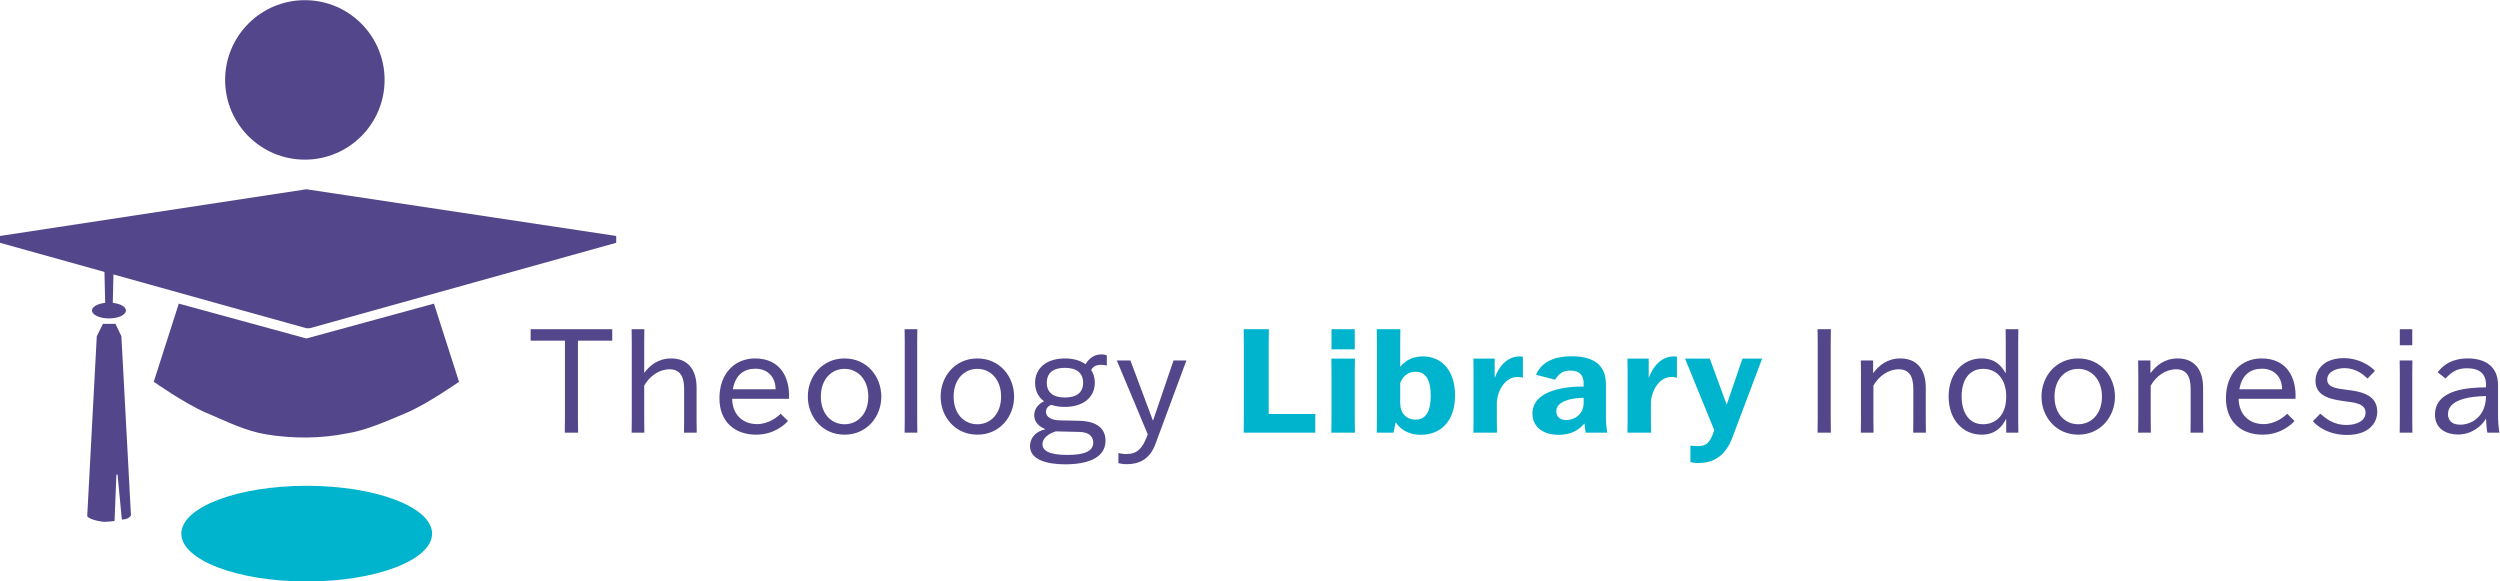 <?xml version="1.0" encoding="UTF-8" standalone="no"?>
<!-- Created with Inkscape (http://www.inkscape.org/) -->

<svg
   version="1.1"
   id="svg824"
   xml:space="preserve"
   width="568.588"
   height="132.244"
   viewBox="0 0 568.588 132.244"
   xmlns="http://www.w3.org/2000/svg"
   xmlns:svg="http://www.w3.org/2000/svg"><defs
     id="defs828"><clipPath
       clipPathUnits="userSpaceOnUse"
       id="clipPath838"><path
         d="m 21.75,16.603 h 426.443 v 99.184 H 21.75 Z"
         id="path836" /></clipPath></defs><g
     id="g830"
     transform="matrix(1.333,0,0,-1.333,-29.001,154.382)"><g
       id="g832"><g
         id="g834"
         clip-path="url(#clipPath838)"><g
           id="g840"
           transform="translate(334.137,41.998)"><path
             d="M 0,0 -0.025,2.32 V 15.328 L 0,17.648 h -2.271 l 0.025,-2.32 V 2.32 L -2.271,0 Z m 16.216,0 -0.024,2.147 v 5.529 c 0,3.258 -1.654,4.986 -4.32,4.986 -2.271,0 -3.702,-1.234 -4.615,-2.468 h -0.05 v 2.122 H 5.109 L 5.134,10.144 V 2.147 L 5.109,0 H 7.281 L 7.257,2.147 v 5.875 c 0.913,1.629 2.567,2.789 4.319,2.789 1.703,0 2.493,-1.111 2.493,-3.332 V 2.147 L 14.044,0 Z m 9.503,-0.346 c 2.271,0 3.455,1.259 4.147,2.641 h 0.049 V 0 h 2.073 l -0.024,2.123 v 13.353 l 0.024,2.172 h -2.172 l 0.025,-2.172 v -5.307 h -0.049 c -0.642,1.185 -1.753,2.493 -4.073,2.493 -3.209,0 -5.628,-2.567 -5.628,-6.491 0,-3.95 2.419,-6.517 5.628,-6.517 m 0.271,11.231 c 2.197,0 3.925,-1.629 3.925,-4.69 V 6.097 c 0,-3.259 -1.925,-4.665 -3.949,-4.665 -2.37,0 -3.653,1.949 -3.653,4.763 0,2.888 1.357,4.69 3.677,4.69 M 42.207,-0.346 c 3.825,0 6.269,3.086 6.269,6.492 0,3.431 -2.444,6.516 -6.269,6.516 -3.826,0 -6.27,-3.085 -6.27,-6.516 0,-3.406 2.444,-6.492 6.27,-6.492 m 0,1.778 c -2.222,0 -4.048,1.727 -4.048,4.714 0,2.986 1.826,4.739 4.048,4.739 2.196,0 4.048,-1.753 4.048,-4.739 0,-2.987 -1.852,-4.714 -4.048,-4.714 M 63.532,0 63.508,2.147 v 5.529 c 0,3.258 -1.654,4.986 -4.32,4.986 -2.271,0 -3.702,-1.234 -4.616,-2.468 h -0.049 v 2.122 H 52.425 L 52.45,10.144 V 2.147 L 52.425,0 h 2.172 l -0.025,2.147 v 5.875 c 0.914,1.629 2.567,2.789 4.32,2.789 1.703,0 2.493,-1.111 2.493,-3.332 V 2.147 L 61.36,0 Z M 77.847,3.233 C 77.379,2.69 75.749,1.456 73.848,1.456 c -2.567,0 -4.245,1.728 -4.27,4.32 h 9.7 c 0.173,3.603 -1.455,6.886 -5.799,6.886 -3.457,0 -6.072,-2.567 -6.072,-6.788 0,-4.023 2.615,-6.22 6.268,-6.22 3.11,0 5.011,1.827 5.43,2.345 z m -4.295,7.677 c 2.048,0 3.432,-1.383 3.432,-3.505 h -7.283 c 0.42,2.468 1.901,3.505 3.851,3.505 M 82.24,1.95 c 0.765,-0.889 2.69,-2.345 5.825,-2.345 3.48,0 5.159,1.827 5.159,3.999 0,3.011 -3.135,3.455 -5.184,3.702 -1.727,0.222 -3.356,0.395 -3.356,1.752 0,1.333 1.554,1.95 2.961,1.95 1.926,0 3.258,-1.135 3.925,-1.777 l 1.259,1.308 c -0.716,0.79 -2.617,2.172 -5.332,2.172 -3.159,0 -4.813,-1.801 -4.813,-3.875 0,-2.739 2.839,-3.184 4.986,-3.48 1.604,-0.222 3.554,-0.346 3.554,-1.95 0,-1.505 -1.703,-2.098 -3.233,-2.098 -2.394,0 -3.678,1.259 -4.492,1.925 z M 99.221,0 99.197,2.147 v 7.997 l 0.024,2.172 h -2.172 l 0.025,-2.172 V 2.147 L 97.049,0 Z m -0.024,17.648 h -2.123 v -2.74 h 2.123 z m 5.677,-8.417 c 1.061,1.16 1.999,1.753 3.677,1.753 2.074,0 3.234,-0.889 3.234,-2.864 V 7.726 c -2.691,-0.025 -8.713,-0.223 -8.713,-4.665 0,-2.518 2.098,-3.382 3.924,-3.382 2.444,0 4.147,1.58 4.739,2.666 h 0.05 c 0.049,-0.716 0.074,-1.58 0.222,-2.345 h 2.048 c -0.098,0.666 -0.222,1.58 -0.222,3.011 v 5.085 c 0,3.307 -2.32,4.566 -5.158,4.566 -2.666,0 -4.221,-1.111 -5.134,-2.369 z m 2.493,-7.873 c -1.383,0 -2.074,0.715 -2.074,1.801 0,2.419 3.48,3.036 6.492,3.086 -0.05,-3.678 -2.641,-4.887 -4.418,-4.887"
             style="fill:#54468a;fill-opacity:1;fill-rule:nonzero;stroke:none"
             id="path842" /></g><g
           id="g844"
           transform="translate(246.17,41.998)"><path
             d="m 0,0 v 3.184 h -7.948 v 12.144 l 0.025,2.32 h -4.295 l 0.025,-2.32 V 2.32 L -12.218,0 Z M 6.763,0 6.738,2.295 v 8.047 l 0.025,2.295 H 2.74 L 2.764,10.342 V 2.295 L 2.74,0 Z M 6.738,17.648 H 2.764 V 14.217 H 6.738 Z M 13.353,0 13.699,1.728 h 0.049 c 0.518,-0.79 1.752,-2.098 4.27,-2.098 3.233,0 5.825,2.172 5.825,6.713 0,4.221 -2.221,6.665 -5.504,6.665 -1.481,0 -2.74,-0.494 -3.801,-1.704 h -0.05 v 4.048 l 0.025,2.296 H 10.49 l 0.025,-2.296 V 2.271 C 10.515,2.049 10.49,0.222 10.49,0 Z m 3.752,2.221 c -1.531,0 -2.617,1.062 -2.617,2.814 v 3.406 c 0.371,1.062 1.235,1.95 2.617,1.95 1.851,0 2.591,-1.555 2.591,-4.097 0,-2.345 -0.641,-4.073 -2.591,-4.073 M 26.978,0 h 4.023 l -0.025,2.295 v 3.012 c 0.198,2.073 1.506,4.196 3.53,4.196 0.296,0 0.617,-0.05 0.913,-0.124 v 3.579 c -0.148,0.025 -0.321,0.05 -0.543,0.05 -1.654,0 -3.283,-1.086 -4.221,-3.579 h -0.049 v 3.208 h -3.628 l 0.024,-2.295 V 2.295 Z m 13.921,9.034 c 0.691,1.036 1.332,1.555 2.616,1.555 1.53,0 2.271,-0.741 2.271,-2.172 V 7.874 c -4.419,0 -8.738,-1.136 -8.738,-4.616 0,-2.197 1.703,-3.628 4.468,-3.628 2.27,0 3.529,0.913 4.368,1.9 h 0.05 C 45.983,1.061 46.032,0.543 46.131,0 h 3.678 C 49.71,0.642 49.587,1.604 49.587,2.69 v 5.579 c 0,3.554 -2.469,4.763 -5.825,4.763 -2.888,0 -5.134,-0.888 -6.097,-3.159 z m 1.949,-6.887 c -1.086,0 -1.727,0.568 -1.727,1.506 0,1.703 2.542,2.271 4.665,2.295 V 5.06 c 0,-1.95 -1.629,-2.913 -2.938,-2.913 M 53.263,0 h 4.023 l -0.024,2.295 v 3.012 c 0.197,2.073 1.505,4.196 3.529,4.196 0.296,0 0.617,-0.05 0.913,-0.124 v 3.579 c -0.148,0.025 -0.321,0.05 -0.543,0.05 -1.653,0 -3.282,-1.086 -4.22,-3.579 h -0.05 v 3.208 h -3.628 l 0.025,-2.295 V 2.295 Z M 64,-5.035 c 0.37,-0.074 0.716,-0.148 1.357,-0.148 3.012,0 4.789,1.629 5.825,4.393 l 5.06,13.427 H 72.885 L 70.22,4.838 h -0.05 l -2.863,7.799 h -4.22 L 68.072,0.42 c -0.715,-2.148 -1.283,-2.715 -2.863,-2.715 -0.321,0 -0.864,0.024 -1.209,0.074 z"
             style="fill:#00b4cd;fill-opacity:1;fill-rule:nonzero;stroke:none"
             id="path846" /></g><g
           id="g848"
           transform="translate(126.216,57.695)"><path
             d="M 0,0 V 1.95 H -13.921 V 0 h 5.85 v -13.378 l -0.025,-2.32 h 2.271 l -0.025,2.32 V 0 Z M 5.455,-0.222 5.479,1.95 H 3.307 l 0.025,-2.172 v -13.329 l -0.025,-2.147 h 2.172 l -0.024,2.147 v 5.875 c 0.913,1.629 2.567,2.789 4.319,2.789 1.703,0 2.493,-1.111 2.493,-3.332 v -5.332 l -0.025,-2.147 h 2.172 l -0.024,2.147 v 5.529 c 0,3.258 -1.654,4.986 -4.32,4.986 -2.221,0 -3.653,-1.185 -4.566,-2.419 H 5.455 Z M 28.73,-12.465 c -0.469,-0.543 -2.098,-1.777 -3.998,-1.777 -2.567,0 -4.246,1.728 -4.27,4.32 h 9.7 c 0.173,3.603 -1.457,6.886 -5.801,6.886 -3.455,0 -6.071,-2.567 -6.071,-6.788 0,-4.023 2.616,-6.219 6.269,-6.219 3.11,0 5.01,1.826 5.43,2.344 z m -4.295,7.677 c 2.049,0 3.431,-1.383 3.431,-3.505 h -7.281 c 0.42,2.468 1.901,3.505 3.85,3.505 M 39.64,-16.043 c 3.825,0 6.269,3.085 6.269,6.491 0,3.431 -2.444,6.516 -6.269,6.516 -3.826,0 -6.27,-3.085 -6.27,-6.516 0,-3.406 2.444,-6.491 6.27,-6.491 m 0,1.777 c -2.222,0 -4.048,1.727 -4.048,4.714 0,2.987 1.826,4.739 4.048,4.739 2.196,0 4.048,-1.752 4.048,-4.739 0,-2.987 -1.852,-4.714 -4.048,-4.714 m 12.39,14.044 0.025,2.172 h -2.172 l 0.025,-2.172 v -13.329 l -0.025,-2.147 h 2.172 l -0.025,2.147 z m 10.268,-15.821 c 3.826,0 6.269,3.085 6.269,6.491 0,3.431 -2.443,6.516 -6.269,6.516 -3.826,0 -6.269,-3.085 -6.269,-6.516 0,-3.406 2.443,-6.491 6.269,-6.491 m 0,1.777 c -2.221,0 -4.048,1.727 -4.048,4.714 0,2.987 1.827,4.739 4.048,4.739 2.197,0 4.048,-1.752 4.048,-4.739 0,-2.987 -1.851,-4.714 -4.048,-4.714 m 14.931,2.962 c 3.135,0 5.11,1.629 5.11,4.146 0,0.815 -0.222,1.555 -0.617,2.147 0.296,0.642 0.962,0.889 1.653,0.889 0.297,0 0.667,-0.049 1.012,-0.123 v 1.727 c -0.172,0.074 -0.419,0.173 -0.913,0.173 -1.407,0 -2.197,-0.839 -2.715,-1.678 -0.864,0.617 -2.049,0.987 -3.505,0.987 -3.159,0 -5.109,-1.654 -5.109,-4.171 0,-1.333 0.543,-2.419 1.53,-3.135 -0.913,-0.444 -1.678,-1.234 -1.678,-2.394 0,-1.209 0.888,-1.95 1.876,-2.345 v -0.049 c -1.827,-0.395 -2.592,-1.654 -2.592,-2.863 0,-2.246 2.69,-3.11 6.023,-3.11 3.677,0 6.861,1.036 6.861,4.023 0,1.999 -1.357,3.332 -4.467,3.406 l -3.357,0.074 c -1.382,0.025 -2.345,0.568 -2.345,1.456 0,0.543 0.395,1.037 0.913,1.185 0.667,-0.222 1.457,-0.345 2.32,-0.345 m 2.469,-4.271 c 2.098,-0.049 2.369,-1.209 2.369,-1.826 0,-1.456 -1.481,-2.098 -4.418,-2.098 -3.159,0 -4.245,0.765 -4.245,1.826 0,1.086 1.11,1.827 2.27,2.197 z M 77.229,-9.7 c -1.949,0 -3.085,0.814 -3.085,2.517 0,1.704 1.136,2.543 3.085,2.543 1.975,0 3.11,-0.839 3.11,-2.543 0,-1.703 -1.135,-2.517 -3.11,-2.517 m 8.861,6.319 5.282,-12.613 -0.246,-0.617 c -0.741,-1.802 -1.58,-2.74 -3.456,-2.74 -0.469,0 -0.987,0.099 -1.308,0.173 v -1.728 c 0.296,-0.049 0.74,-0.173 1.431,-0.173 2.024,0 3.9,0.79 4.863,3.382 l 5.307,14.316 H 95.766 L 92.286,-13.6 h -0.05 l -3.825,10.219 z"
             style="fill:#54468a;fill-opacity:1;fill-rule:nonzero;stroke:none"
             id="path850" /></g><g
           id="g852"
           transform="translate(74.087,16.603)"><path
             d="m 0,0 c 11.815,0 21.393,3.654 21.393,8.163 0,4.507 -9.578,8.163 -21.393,8.163 -11.815,0 -21.393,-3.656 -21.393,-8.163 C -21.393,3.654 -11.815,0 0,0"
             style="fill:#00b4cd;fill-opacity:1;fill-rule:nonzero;stroke:none"
             id="path854" /></g><g
           id="g856"
           transform="translate(73.771,88.577)"><path
             d="m 0,0 c 7.513,0 13.604,6.091 13.604,13.604 0,7.514 -6.091,13.605 -13.604,13.605 -7.513,0 -13.604,-6.091 -13.604,-13.605 C -13.604,6.091 -7.513,0 0,0"
             style="fill:#54468a;fill-opacity:1;fill-rule:nonzero;stroke:none"
             id="path858" /></g><g
           id="g860"
           transform="translate(100.073,50.679)"><path
             d="M 0,0 -4.276,13.333 -26.043,7.385 -47.81,13.333 -52.085,0 c 0,0 5.364,-3.771 8.939,-5.286 3.576,-1.517 6.681,-3.106 10.262,-3.693 4.509,-0.739 9.251,-0.739 13.761,0.169 3.108,0.478 6.606,2.007 10.183,3.524 C -5.364,-3.771 0,0 0,0"
             style="fill:#54468a;fill-opacity:1;fill-rule:nonzero;stroke:none"
             id="path862" /></g><g
           id="g864"
           transform="translate(126.893,74.39)"><path
             d="M 0,0 V 1.166 L -52.863,9.134 -105.142,1.166 V 0 l 17.83,-4.972 0.118,-5.274 c -1.277,-0.143 -2.245,-0.655 -2.245,-1.298 0,-0.752 1.296,-1.361 2.896,-1.361 1.599,0 2.895,0.609 2.895,1.361 0,0.643 -0.968,1.155 -2.244,1.298 l 0.111,4.847 32.918,-9.177 h 0.583 z m -88.623,-15.937 -1.633,-30.707 c 0,0 0.234,-0.583 2.527,-0.932 0.695,-0.107 2.138,0.116 2.138,0.116 l 0.311,7.89 0.195,0.04 0.737,-7.697 c 0,0 0.35,0 0.856,0.155 0.505,0.156 0.699,0.584 0.699,0.584 l -1.633,30.551 -1.01,2.1 h -1.088 -1.05 z"
             style="fill:#54468a;fill-opacity:1;fill-rule:nonzero;stroke:none"
             id="path866" /></g></g></g></g></svg>
